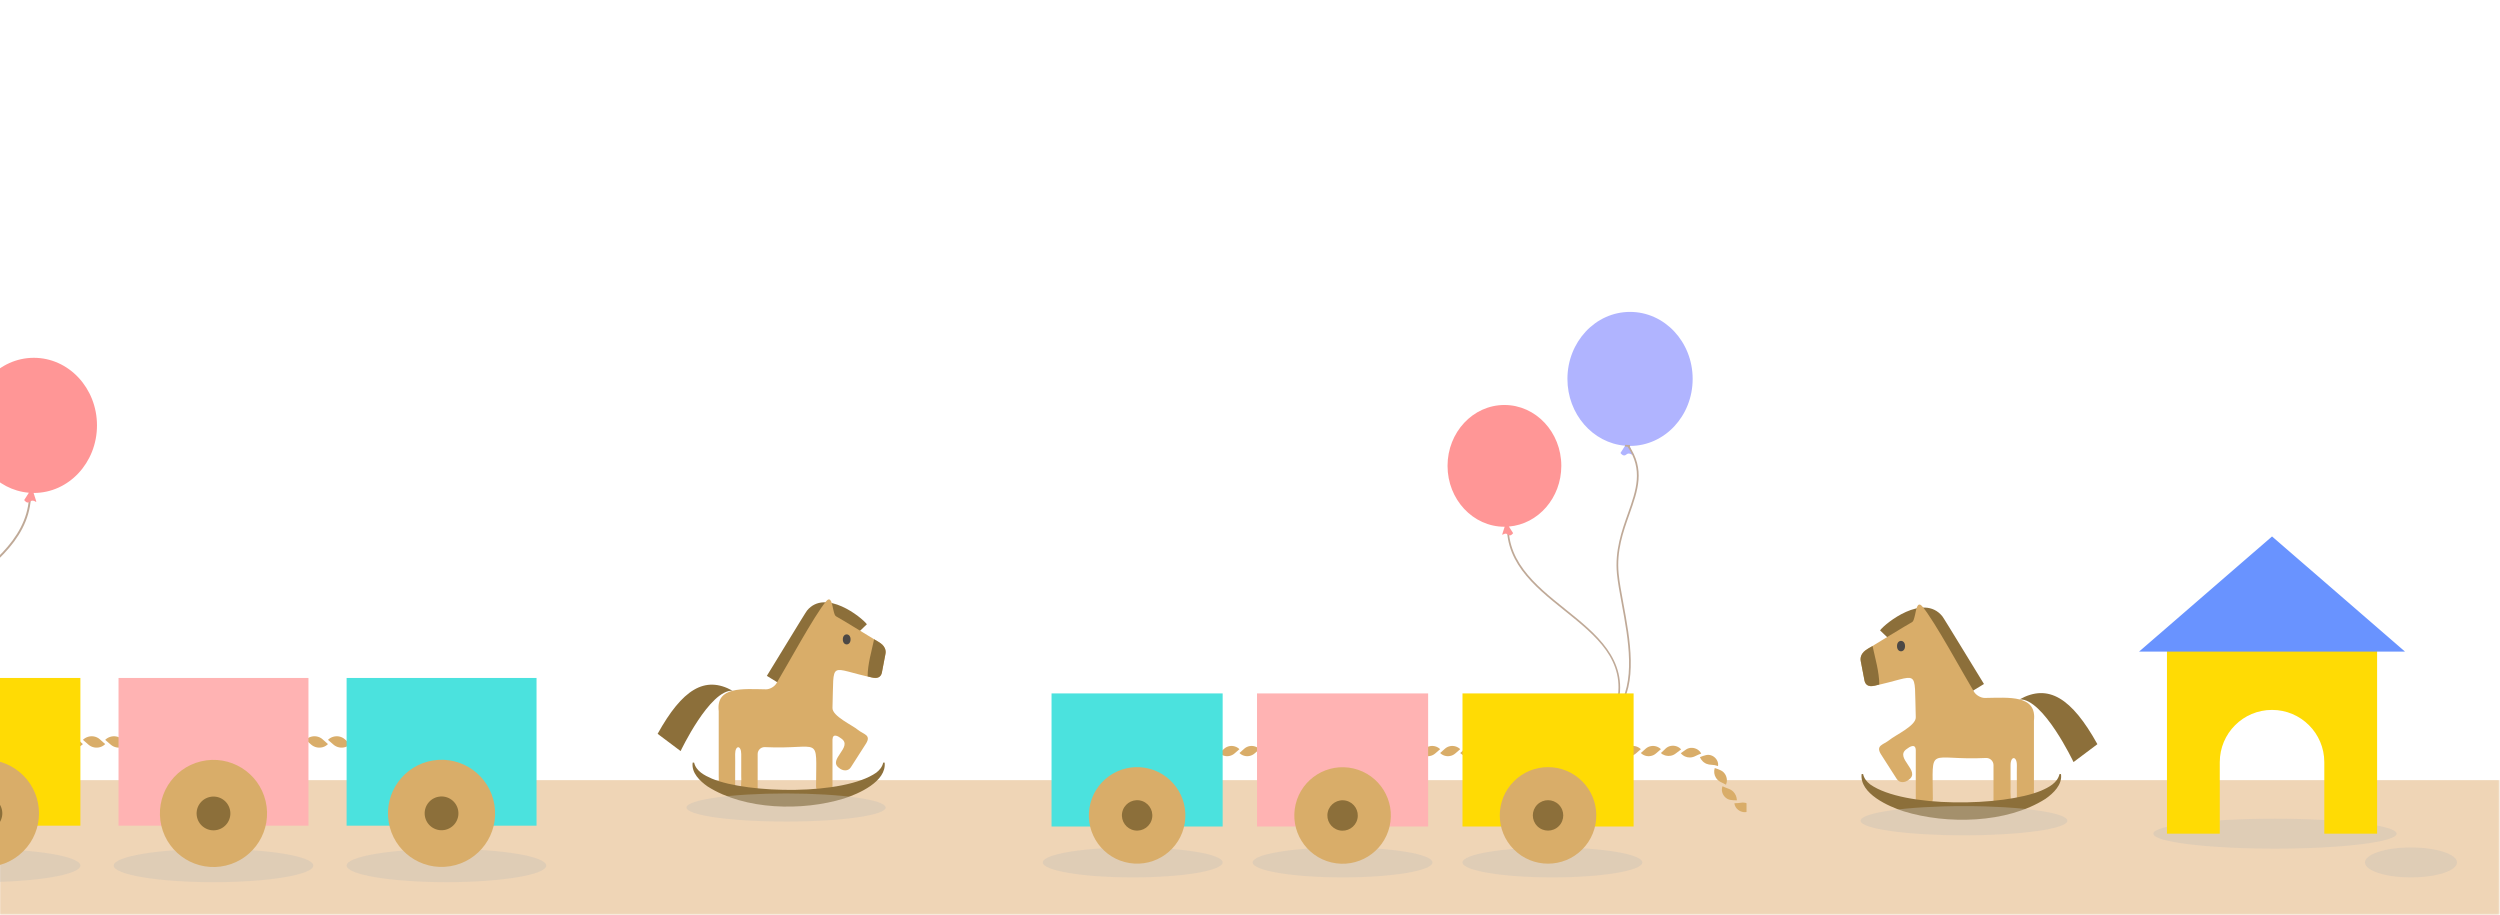 <svg width="1440" height="527" viewBox="0 0 1440 527" fill="none" xmlns="http://www.w3.org/2000/svg">
<mask id="mask0_12_35" style="mask-type:luminance" maskUnits="userSpaceOnUse" x="-1" y="9" width="1441" height="518">
<path d="M1439.8 9.982H-0.198V526.885H1439.8V9.982Z" fill="white"/>
</mask>
<g mask="url(#mask0_12_35)">
<path d="M1439.8 449.374H-0.198V526.885H1439.8V449.374Z" fill="#EFD5B6"/>
</g>
<mask id="mask1_12_35" style="mask-type:luminance" maskUnits="userSpaceOnUse" x="143" y="9" width="834" height="518">
<path d="M976.024 9.982H143V526.885H976.024V9.982Z" fill="white"/>
</mask>
<g mask="url(#mask1_12_35)">
<path d="M421.949 397.856C406.056 388.949 393.022 397.022 378.792 422.684L392.033 432.615C392.033 432.615 408.829 397.147 421.949 397.856Z" fill="#8C6F3A"/>
<path d="M448.495 393.462L470.959 356.81C477.736 350.381 490.141 361.724 493.581 365.08L499.325 359.568C496.259 355.499 475.404 338.905 464.872 351.653C464.447 351.894 442.012 388.962 441.706 389.302L448.495 393.462Z" fill="#8C6F3A"/>
<path d="M441.253 397.051C443.442 397.051 446.131 395.501 447.228 393.606C452.651 384.665 469.309 353.99 475.793 346.43C478.816 342.651 479.4 348.971 479.921 350.931C480.595 353.706 480.833 354.588 481.648 355.053C482.954 355.624 505.292 369.318 507.385 370.599C509.254 371.74 510.446 374.432 510.034 376.583L507.948 387.472C507.537 389.623 505.456 390.968 503.327 390.462C476.842 385.004 480.496 379.044 479.509 407.777C479.345 412.491 491.071 417.765 494.078 420.334C497.454 423.065 501.893 423.264 498.881 428.208L490.088 441.95C488.515 444.442 485.341 444.094 483.327 442.35C476.529 437.51 491.439 430.345 484.685 425.457C482.787 423.99 479.654 422.143 479.509 426.007C479.581 431.724 479.456 447.074 479.509 452.987C479.54 455.918 476.655 457.361 474.028 456.966C471.84 456.966 470.047 455.175 470.047 452.986C470.135 422.21 473.462 431.922 440.392 430.337C438.203 430.337 436.411 432.129 436.411 434.317C436.489 438.685 436.355 450.048 436.411 454.107C436.514 456.298 433.167 457.269 430.931 456.965C425.081 456.756 427.38 451.419 426.95 447.283V434.317C426.943 429.106 423.455 429.121 423.446 434.317C423.567 438.679 423.36 450.061 423.446 454.114C423.555 456.3 420.196 457.268 417.966 456.965C412.117 456.755 414.414 451.379 413.985 447.247C413.98 432.818 413.989 424.115 413.985 409.646C412.297 395.241 427.754 396.859 441.253 397.051Z" fill="#D9AD69"/>
<path d="M485.471 368.293C485.43 372.147 489.96 372.147 489.919 368.293C489.959 364.439 485.43 364.439 485.471 368.293Z" fill="#4C4845"/>
<path d="M503.49 368.221C506.666 370.051 510.831 372.155 510.035 376.582L507.949 387.471C506.941 391.761 502.81 390.44 499.747 389.61C499.818 382.346 501.995 375.279 503.49 368.221Z" fill="#8C6F3A"/>
<path d="M509.553 439.252C510.736 450.141 494.58 457.235 486.104 459.957C462.306 467.274 429.027 466.688 407.589 453.008C403.208 449.948 398.127 445.139 398.98 439.252H399.807C400.929 444.175 405.782 446.643 410.071 448.505C430.954 457.192 486.056 458.177 504.765 445.022C506.658 443.542 508.228 441.688 508.725 439.252H509.553Z" fill="#8C6F3A"/>
</g>
<mask id="mask2_12_35" style="mask-type:luminance" maskUnits="userSpaceOnUse" x="143" y="9" width="834" height="518">
<path d="M976.024 9.982H143V526.885H976.024V9.982Z" fill="white"/>
</mask>
<g mask="url(#mask2_12_35)">
<path opacity="0.4" d="M452.784 473.246C484.457 473.246 510.134 469.615 510.134 465.137C510.134 460.659 484.457 457.029 452.784 457.029C421.111 457.029 395.435 460.659 395.435 465.137C395.435 469.615 421.111 473.246 452.784 473.246Z" fill="#C9C2B8"/>
</g>
<mask id="mask3_12_35" style="mask-type:luminance" maskUnits="userSpaceOnUse" x="587" y="0" width="866" height="537">
<path d="M587.802 0H1453V536.867H587.802V0Z" fill="white"/>
</mask>
<g mask="url(#mask3_12_35)">
<path d="M1163.28 402.855C1179.78 393.603 1193.32 401.988 1208.1 428.642L1194.35 438.956C1194.35 438.956 1176.9 402.118 1163.28 402.855Z" fill="#8C6F3A"/>
<path d="M1135.71 398.291L1112.37 360.223C1105.34 353.546 1092.45 365.327 1088.88 368.812L1082.91 363.088C1086.1 358.861 1107.76 341.627 1118.7 354.867C1119.14 355.117 1142.44 393.618 1142.76 393.97L1135.71 398.291Z" fill="#8C6F3A"/>
<path d="M1143.23 402.019C1140.95 402.019 1138.16 400.408 1137.02 398.441C1131.39 389.154 1114.09 357.294 1107.35 349.443C1104.21 345.518 1103.61 352.082 1103.07 354.117C1102.37 356.999 1102.12 357.915 1101.27 358.399C1099.92 358.991 1076.72 373.214 1074.54 374.545C1072.6 375.73 1071.36 378.526 1071.79 380.76L1073.96 392.07C1074.38 394.303 1076.54 395.7 1078.76 395.175C1106.26 389.507 1102.47 383.316 1103.49 413.159C1103.66 418.055 1091.49 423.533 1088.36 426.201C1084.86 429.038 1080.25 429.244 1083.37 434.379L1092.51 448.652C1094.14 451.24 1097.44 450.878 1099.53 449.067C1106.59 444.04 1091.1 436.598 1098.12 431.522C1100.09 429.998 1103.34 428.079 1103.49 432.093C1103.42 438.03 1103.55 453.974 1103.49 460.114C1103.46 463.159 1106.46 464.658 1109.19 464.248C1111.46 464.248 1113.32 462.388 1113.32 460.113C1113.23 428.15 1109.77 438.237 1144.12 436.59C1146.4 436.59 1148.26 438.451 1148.26 440.724C1148.18 445.26 1148.32 457.062 1148.26 461.278C1148.15 463.554 1151.63 464.563 1153.95 464.247C1160.02 464.029 1157.64 458.487 1158.08 454.191V440.724C1158.09 435.311 1161.71 435.328 1161.72 440.724C1161.6 445.255 1161.81 457.075 1161.72 461.286C1161.61 463.556 1165.1 464.562 1167.41 464.247C1173.49 464.028 1171.1 458.445 1171.55 454.153C1171.55 439.167 1171.54 430.128 1171.55 415.1C1173.3 400.139 1157.25 401.82 1143.23 402.019Z" fill="#D9AD69"/>
<path d="M1097.3 372.15C1097.34 376.152 1092.64 376.152 1092.68 372.15C1092.64 368.147 1097.34 368.147 1097.3 372.15Z" fill="#4C4845"/>
<path d="M1078.59 372.075C1075.29 373.975 1070.96 376.161 1071.79 380.759L1073.96 392.069C1075 396.525 1079.29 395.152 1082.47 394.29C1082.4 386.746 1080.14 379.406 1078.59 372.075Z" fill="#8C6F3A"/>
<path d="M1072.29 445.849C1071.06 457.159 1087.84 464.527 1096.64 467.354C1121.36 474.954 1155.93 474.345 1178.19 460.137C1182.74 456.959 1188.02 451.964 1187.13 445.849H1186.27C1185.11 450.963 1180.07 453.526 1175.61 455.46C1153.92 464.483 1096.69 465.506 1077.26 451.842C1075.3 450.305 1073.67 448.379 1073.15 445.849H1072.29Z" fill="#8C6F3A"/>
</g>
<mask id="mask4_12_35" style="mask-type:luminance" maskUnits="userSpaceOnUse" x="587" y="0" width="866" height="537">
<path d="M587.802 0H1453V536.867H587.802V0Z" fill="white"/>
</mask>
<g mask="url(#mask4_12_35)">
<path opacity="0.4" d="M1131.25 481.156C1098.35 481.156 1071.69 477.386 1071.69 472.734C1071.69 468.083 1098.35 464.313 1131.25 464.313C1164.15 464.313 1190.82 468.083 1190.82 472.734C1190.82 477.386 1164.15 481.156 1131.25 481.156Z" fill="#C9C2B8"/>
</g>
<mask id="mask5_12_35" style="mask-type:luminance" maskUnits="userSpaceOnUse" x="173" y="9" width="834" height="518">
<path d="M1006.02 9.982H173V526.885H1006.02V9.982Z" fill="white"/>
</mask>
<g mask="url(#mask5_12_35)">
<path opacity="0.4" d="M652.451 505.392C681.057 505.392 704.247 501.528 704.247 496.761C704.247 491.994 681.057 488.13 652.451 488.13C623.846 488.13 600.656 491.994 600.656 496.761C600.656 501.528 623.846 505.392 652.451 505.392Z" fill="#C9C2B8"/>
<path opacity="0.4" d="M773.322 505.392C801.928 505.392 825.118 501.528 825.118 496.761C825.118 491.994 801.928 488.13 773.322 488.13C744.716 488.13 721.527 491.994 721.527 496.761C721.527 501.528 744.716 505.392 773.322 505.392Z" fill="#C9C2B8"/>
<path opacity="0.4" d="M894.193 505.392C922.799 505.392 945.988 501.528 945.988 496.761C945.988 491.994 922.799 488.13 894.193 488.13C865.587 488.13 842.397 491.994 842.397 496.761C842.397 501.528 865.587 505.392 894.193 505.392Z" fill="#C9C2B8"/>
</g>
<mask id="mask6_12_35" style="mask-type:luminance" maskUnits="userSpaceOnUse" x="173" y="9" width="834" height="518">
<path d="M1006.02 9.982H173V526.885H1006.02V9.982Z" fill="white"/>
</mask>
<g mask="url(#mask6_12_35)">
<path d="M974.973 218.257C974.973 196.937 958.824 179.654 938.905 179.654C918.985 179.654 902.838 196.938 902.838 218.257C902.838 238.55 917.471 255.173 936.059 256.729L933.4 260.908C933.4 260.908 934.994 263.406 936.739 261.829C937.922 260.76 939.236 261.38 939.96 261.892C940.128 262.011 940.351 261.842 940.288 261.645L938.758 256.856C938.807 256.856 938.856 256.86 938.905 256.86C958.826 256.859 974.973 239.576 974.973 218.257Z" fill="#B0B4FF"/>
<path d="M932.177 405.039L931.209 404.822C936.716 380.246 919.388 366.34 901.041 351.62C883.243 337.339 864.84 322.572 868.436 297.132L869.418 297.271C865.901 322.152 884.08 336.739 901.661 350.846C919.439 365.11 937.821 379.859 932.177 405.039Z" fill="#BFA997"/>
<path d="M899.315 268.34C899.315 248.973 884.646 233.272 866.55 233.272C848.455 233.272 833.784 248.973 833.784 268.34C833.784 287.708 848.454 303.409 866.55 303.409C866.595 303.409 866.639 303.405 866.683 303.405L865.294 307.756C865.237 307.935 865.439 308.089 865.592 307.981C866.249 307.517 867.444 306.953 868.518 307.925C870.103 309.357 871.551 307.087 871.551 307.087L869.136 303.291C886.021 301.878 899.315 286.776 899.315 268.34Z" fill="#FF9696"/>
<path d="M936.043 256.219L936.001 257.211L938.854 257.333L938.896 256.341L936.043 256.219Z" fill="#BFA997"/>
<path d="M932.002 409.035L931.211 408.434C942.573 393.487 937.87 368.072 934.091 347.651C932.927 341.359 931.826 335.418 931.357 330.533C930.076 317.186 934.083 305.88 937.621 295.905C942.437 282.319 946.596 270.585 937.394 257.139L938.213 256.579C947.699 270.442 943.462 282.396 938.556 296.236C934.883 306.597 931.085 317.31 932.346 330.438C932.81 335.279 933.906 341.201 935.066 347.469C938.882 368.085 943.629 393.739 932.002 409.035Z" fill="#BFA997"/>
<path d="M699.522 433.988C700.459 433.167 701.412 432.341 702.358 431.533L702.364 431.528L702.358 431.522C701.632 430.799 700.719 430.255 699.718 429.949C698.74 429.65 697.694 429.583 696.691 429.753C695.549 429.947 694.497 430.445 693.648 431.191C692.702 432.023 691.747 432.875 690.809 433.723L690.803 433.728L690.809 433.733C691.536 434.473 692.455 435.018 693.468 435.313C694.443 435.596 695.492 435.644 696.499 435.452C697.629 435.239 698.675 434.733 699.522 433.988Z" fill="#D9AD69"/>
<path d="M711.083 433.988C712.019 433.167 712.973 432.341 713.918 431.533L713.924 431.528L713.918 431.522C713.192 430.799 712.279 430.255 711.278 429.949C710.301 429.65 709.253 429.583 708.251 429.753C707.109 429.947 706.056 430.445 705.208 431.191C704.262 432.023 703.307 432.875 702.369 433.723L702.363 433.728L702.368 433.733C703.095 434.473 704.014 435.018 705.028 435.313C706.003 435.596 707.051 435.644 708.059 435.452C709.19 435.239 710.235 434.733 711.083 433.988Z" fill="#D9AD69"/>
<path d="M722.643 433.988C723.579 433.167 724.533 432.341 725.478 431.533L725.485 431.528L725.478 431.522C724.753 430.799 723.839 430.255 722.839 429.949C721.861 429.65 720.813 429.583 719.812 429.753C718.669 429.947 717.618 430.445 716.768 431.191C715.824 432.023 714.868 432.875 713.931 433.723L713.924 433.728L713.93 433.733C714.656 434.473 715.576 435.018 716.589 435.313C717.564 435.596 718.612 435.644 719.619 435.452C720.75 435.239 721.795 434.733 722.643 433.988Z" fill="#D9AD69"/>
<path d="M734.203 433.988C735.139 433.167 736.093 432.341 737.039 431.533L737.045 431.528L737.039 431.522C736.313 430.799 735.4 430.255 734.399 429.949C733.421 429.65 732.375 429.583 731.372 429.753C730.23 429.947 729.178 430.445 728.328 431.191C727.383 432.023 726.428 432.875 725.49 433.723L725.484 433.728L725.49 433.733C726.217 434.473 727.136 435.018 728.149 435.313C729.124 435.596 730.173 435.644 731.179 435.452C732.31 435.239 733.355 434.733 734.203 433.988Z" fill="#D9AD69"/>
<path d="M745.763 433.988C746.699 433.167 747.653 432.341 748.598 431.533L748.604 431.528L748.598 431.522C747.872 430.799 746.959 430.255 745.958 429.949C744.981 429.65 743.934 429.583 742.931 429.753C741.789 429.947 740.737 430.445 739.888 431.191C738.942 432.023 737.987 432.875 737.049 433.723L737.043 433.728L737.048 433.733C737.775 434.473 738.694 435.018 739.708 435.313C740.683 435.596 741.731 435.644 742.739 435.452C743.871 435.239 744.915 434.733 745.763 433.988Z" fill="#D9AD69"/>
<path d="M757.323 433.988C758.259 433.167 759.213 432.341 760.158 431.533L760.165 431.528L760.158 431.522C759.433 430.799 758.519 430.255 757.519 429.949C756.541 429.65 755.494 429.583 754.492 429.753C753.349 429.947 752.298 430.445 751.448 431.191C750.503 432.023 749.548 432.875 748.609 433.723L748.603 433.728L748.608 433.733C749.335 434.473 750.255 435.018 751.268 435.313C752.243 435.596 753.291 435.644 754.298 435.452C755.431 435.239 756.475 434.733 757.323 433.988Z" fill="#D9AD69"/>
<path d="M768.883 433.988C769.819 433.167 770.773 432.341 771.719 431.533L771.725 431.528L771.719 431.522C770.993 430.799 770.08 430.255 769.079 429.949C768.101 429.65 767.054 429.583 766.052 429.753C764.91 429.947 763.858 430.445 763.008 431.191C762.063 432.023 761.108 432.875 760.17 433.723L760.164 433.728L760.17 433.733C760.897 434.473 761.816 435.018 762.829 435.313C763.804 435.596 764.852 435.644 765.859 435.452C766.99 435.239 768.036 434.733 768.883 433.988Z" fill="#D9AD69"/>
<path d="M780.444 433.988C781.38 433.167 782.334 432.341 783.279 431.533L783.285 431.528L783.279 431.522C782.553 430.799 781.64 430.255 780.639 429.949C779.662 429.65 778.615 429.583 777.612 429.753C776.47 429.947 775.417 430.445 774.569 431.191C773.623 432.023 772.668 432.875 771.73 433.723L771.724 433.728L771.729 433.733C772.456 434.473 773.375 435.018 774.389 435.313C775.364 435.596 776.412 435.644 777.42 435.452C778.551 435.239 779.596 434.733 780.444 433.988Z" fill="#D9AD69"/>
<path d="M792.004 433.988C792.94 433.167 793.894 432.341 794.839 431.533L794.845 431.528L794.839 431.522C794.113 430.799 793.2 430.255 792.2 429.949C791.222 429.65 790.175 429.583 789.173 429.753C788.03 429.947 786.978 430.445 786.129 431.191C785.183 432.023 784.229 432.875 783.29 433.723L783.284 433.728L783.289 433.733C784.016 434.473 784.936 435.018 785.949 435.313C786.923 435.596 787.972 435.644 788.98 435.452C790.111 435.239 791.155 434.733 792.004 433.988Z" fill="#D9AD69"/>
<path d="M803.564 433.988C804.5 433.167 805.454 432.341 806.4 431.533L806.406 431.528L806.4 431.522C805.674 430.799 804.761 430.255 803.76 429.949C802.782 429.65 801.735 429.583 800.733 429.753C799.591 429.947 798.539 430.445 797.689 431.191C796.744 432.023 795.789 432.875 794.852 433.723L794.845 433.728L794.851 433.733C795.577 434.473 796.497 435.018 797.51 435.313C798.485 435.596 799.533 435.644 800.541 435.452C801.671 435.239 802.715 434.733 803.564 433.988Z" fill="#D9AD69"/>
<path d="M815.123 433.988C816.06 433.167 817.013 432.341 817.959 431.533L817.965 431.528L817.959 431.522C817.233 430.799 816.32 430.255 815.319 429.949C814.341 429.65 813.295 429.583 812.292 429.753C811.15 429.947 810.097 430.445 809.249 431.191C808.304 432.023 807.349 432.875 806.411 433.723L806.405 433.728L806.41 433.733C807.137 434.473 808.056 435.018 809.069 435.313C810.044 435.596 811.093 435.644 812.101 435.452C813.231 435.239 814.276 434.733 815.123 433.988Z" fill="#D9AD69"/>
<path d="M826.684 433.988C827.619 433.167 828.573 432.341 829.519 431.533L829.525 431.528L829.519 431.522C828.793 430.799 827.88 430.255 826.879 429.949C825.901 429.65 824.855 429.583 823.852 429.753C822.71 429.947 821.657 430.445 820.809 431.191C819.863 432.023 818.908 432.875 817.97 433.723L817.964 433.728L817.969 433.733C818.696 434.473 819.615 435.018 820.628 435.313C821.603 435.596 822.652 435.644 823.66 435.452C824.79 435.239 825.836 434.733 826.684 433.988Z" fill="#D9AD69"/>
<path d="M838.244 433.988C839.18 433.167 840.134 432.341 841.079 431.533L841.086 431.528L841.079 431.522C840.354 430.799 839.441 430.255 838.44 429.949C837.462 429.65 836.416 429.583 835.413 429.753C834.271 429.947 833.219 430.445 832.369 431.191C831.424 432.023 830.469 432.875 829.531 433.723L829.524 433.728L829.53 433.733C830.256 434.473 831.176 435.018 832.189 435.313C833.165 435.596 834.212 435.644 835.22 435.452C836.351 435.239 837.396 434.733 838.244 433.988Z" fill="#D9AD69"/>
<path d="M849.804 433.988C850.74 433.167 851.694 432.341 852.64 431.533L852.646 431.528L852.64 431.522C851.914 430.799 851.001 430.255 850 429.949C849.022 429.65 847.975 429.583 846.973 429.753C845.831 429.947 844.778 430.445 843.929 431.191C842.984 432.023 842.029 432.875 841.092 433.723L841.085 433.728L841.091 433.733C841.817 434.473 842.737 435.018 843.75 435.313C844.725 435.596 845.773 435.644 846.78 435.452C847.911 435.239 848.957 434.733 849.804 433.988Z" fill="#D9AD69"/>
<path d="M861.364 433.988C862.301 433.167 863.254 432.341 864.2 431.533L864.206 431.528L864.2 431.522C863.474 430.799 862.561 430.255 861.56 429.949C860.582 429.65 859.536 429.583 858.533 429.753C857.391 429.947 856.338 430.445 855.49 431.191C854.544 432.023 853.589 432.875 852.651 433.723L852.645 433.728L852.651 433.733C853.378 434.473 854.297 435.018 855.31 435.313C856.285 435.596 857.334 435.644 858.342 435.452C859.471 435.239 860.517 434.733 861.364 433.988Z" fill="#D9AD69"/>
<path d="M872.925 433.988C873.861 433.167 874.815 432.341 875.76 431.533L875.766 431.528L875.76 431.522C875.034 430.799 874.121 430.255 873.121 429.949C872.143 429.65 871.096 429.583 870.094 429.753C868.951 429.947 867.9 430.445 867.05 431.191C866.104 432.023 865.15 432.875 864.211 433.723L864.205 433.728L864.21 433.733C864.937 434.473 865.857 435.018 866.87 435.313C867.844 435.596 868.893 435.644 869.901 435.452C871.032 435.239 872.076 434.733 872.925 433.988Z" fill="#D9AD69"/>
<path d="M884.484 433.988C885.42 433.167 886.374 432.341 887.32 431.533L887.326 431.528L887.32 431.522C886.594 430.799 885.681 430.255 884.68 429.949C883.702 429.65 882.655 429.583 881.653 429.753C880.511 429.947 879.459 430.445 878.609 431.191C877.664 432.023 876.709 432.875 875.772 433.723L875.766 433.728L875.771 433.733C876.498 434.473 877.417 435.018 878.43 435.313C879.406 435.596 880.453 435.644 881.461 435.452C882.592 435.239 883.637 434.733 884.484 433.988Z" fill="#D9AD69"/>
<path d="M896.044 433.988C896.981 433.167 897.934 432.341 898.88 431.533L898.886 431.528L898.88 431.522C898.154 430.799 897.241 430.255 896.24 429.949C895.262 429.65 894.216 429.583 893.213 429.753C892.071 429.947 891.019 430.445 890.169 431.191C889.224 432.023 888.269 432.875 887.331 433.723L887.325 433.728L887.331 433.733C888.058 434.473 888.977 435.018 889.99 435.313C890.965 435.596 892.014 435.644 893.021 435.452C894.152 435.239 895.197 434.733 896.044 433.988Z" fill="#D9AD69"/>
<path d="M907.605 433.988C908.541 433.167 909.495 432.341 910.44 431.533L910.446 431.528L910.44 431.522C909.714 430.799 908.801 430.255 907.8 429.949C906.823 429.65 905.776 429.583 904.773 429.753C903.631 429.947 902.58 430.445 901.73 431.191C900.784 432.023 899.829 432.875 898.891 433.723L898.885 433.728L898.891 433.733C899.618 434.473 900.538 435.018 901.551 435.313C902.526 435.596 903.574 435.644 904.582 435.452C905.713 435.239 906.757 434.733 907.605 433.988Z" fill="#D9AD69"/>
<path d="M919.165 433.988C920.101 433.167 921.055 432.341 922 431.533L922.007 431.528L922 431.522C921.275 430.799 920.361 430.255 919.361 429.949C918.383 429.65 917.336 429.583 916.334 429.753C915.191 429.947 914.14 430.445 913.29 431.191C912.346 432.023 911.39 432.875 910.452 433.723L910.445 433.728L910.451 433.733C911.177 434.473 912.097 435.018 913.11 435.313C914.086 435.596 915.133 435.644 916.141 435.452C917.272 435.239 918.317 434.733 919.165 433.988Z" fill="#D9AD69"/>
<path d="M930.725 433.988C931.661 433.167 932.615 432.341 933.561 431.533L933.567 431.528L933.561 431.522C932.835 430.799 931.922 430.255 930.921 429.949C929.943 429.65 928.896 429.583 927.894 429.753C926.752 429.947 925.7 430.445 924.85 431.191C923.906 432.023 922.95 432.875 922.012 433.723L922.006 433.728L922.011 433.733C922.738 434.473 923.657 435.018 924.67 435.313C925.646 435.596 926.693 435.644 927.701 435.452C928.832 435.239 929.878 434.733 930.725 433.988Z" fill="#D9AD69"/>
<path d="M942.286 433.988C943.222 433.167 944.176 432.341 945.121 431.533L945.127 431.528L945.121 431.522C944.395 430.799 943.482 430.255 942.481 429.949C941.504 429.65 940.457 429.583 939.454 429.753C938.312 429.947 937.259 430.445 936.411 431.191C935.465 432.023 934.51 432.875 933.572 433.723L933.566 433.728L933.571 433.733C934.298 434.473 935.217 435.018 936.231 435.313C937.205 435.596 938.254 435.644 939.262 435.452C940.393 435.239 941.437 434.733 942.286 433.988Z" fill="#D9AD69"/>
<path d="M953.846 433.988C954.782 433.167 955.736 432.341 956.681 431.533L956.688 431.528L956.681 431.522C955.956 430.799 955.042 430.255 954.042 429.949C953.064 429.65 952.017 429.583 951.015 429.753C949.872 429.947 948.82 430.445 947.971 431.191C947.026 432.023 946.071 432.875 945.132 433.723L945.126 433.728L945.131 433.733C945.858 434.473 946.778 435.018 947.791 435.313C948.766 435.596 949.814 435.644 950.821 435.452C951.953 435.239 952.997 434.733 953.846 433.988Z" fill="#D9AD69"/>
<path d="M965.338 433.92C966.292 433.139 967.296 432.382 968.326 431.658L968.333 431.653L968.328 431.647C967.656 430.863 966.751 430.249 965.728 429.894C964.728 429.546 963.634 429.45 962.591 429.611C961.401 429.797 960.315 430.317 959.475 431.097C958.542 431.961 957.656 432.902 956.694 433.723L956.688 433.728L956.694 433.733C956.875 433.919 957.069 434.09 957.274 434.251C957.478 434.404 957.653 434.573 958.07 434.675C958.5 434.91 958.975 435.095 959.462 435.221C960.405 435.466 961.403 435.496 962.372 435.31C963.455 435.104 964.473 434.621 965.338 433.92Z" fill="#D9AD69"/>
<path d="M976.455 435.535C977.542 434.977 978.692 434.475 979.893 434.052L979.901 434.049L979.897 434.042C979.441 433.103 978.676 432.277 977.724 431.693C976.793 431.129 975.704 430.793 974.626 430.756C973.396 430.7 972.22 431.028 971.257 431.647C970.184 432.336 969.137 433.081 968.145 433.841L968.139 433.846L968.144 433.852C968.79 434.654 969.611 435.287 970.526 435.707C971.407 436.116 972.367 436.31 973.329 436.31C974.412 436.297 975.47 436.039 976.455 435.535Z" fill="#D9AD69"/>
<path d="M985.909 440.534C987.096 440.558 988.315 440.799 989.562 441.252L989.57 441.255L989.572 441.247C989.662 440.733 989.673 440.162 989.585 439.582C989.466 439.032 989.288 438.426 988.98 437.897C988.392 436.845 987.464 435.933 986.405 435.413C985.207 434.788 983.907 434.656 982.774 434.913C981.5 435.22 980.288 435.626 979.147 436.111L979.14 436.115L979.143 436.122C979.544 437.058 980.115 437.881 980.791 438.535C981.121 438.845 981.451 439.141 981.831 439.362C982.179 439.616 982.582 439.798 982.976 439.965C983.871 440.332 984.852 440.492 985.909 440.534Z" fill="#D9AD69"/>
<path d="M990.833 450.295C991.94 450.881 993.066 451.47 994.175 451.994L994.182 451.998L994.185 451.99C994.564 451.052 994.738 450.039 994.669 449.019C994.601 448.019 994.304 447.024 993.772 446.123C993.178 445.107 992.282 444.251 991.239 443.755C990.079 443.198 988.866 442.717 987.693 442.395L987.685 442.392L987.683 442.4C987.396 443.369 987.298 444.342 987.418 445.304C987.528 446.242 987.857 447.152 988.388 448.006C988.986 448.946 989.829 449.766 990.833 450.295Z" fill="#D9AD69"/>
<path d="M996.703 460.739C997.325 460.851 997.981 460.903 998.604 460.95C999.222 461.004 999.841 461.019 1000.46 460.998H1000.46V460.99C1000.4 460.007 1000.21 459.029 999.835 458.187C999.481 457.348 998.985 456.61 998.343 455.98C997.619 455.26 996.711 454.697 995.672 454.329C994.515 453.924 993.334 453.422 992.173 452.879L992.166 452.876L992.163 452.883C991.785 453.858 991.685 454.976 991.942 456.088C992.176 457.158 992.737 458.205 993.528 459.03C994.41 459.959 995.546 460.565 996.703 460.739Z" fill="#D9AD69"/>
<path d="M1006.67 467.558C1007.9 467.124 1009.06 466.72 1010.19 466.211L1010.2 466.208L1010.2 466.2C1009.73 465.326 1009.13 464.472 1008.37 463.881C1007.66 463.239 1006.8 462.841 1005.94 462.55C1004.93 462.265 1003.9 462.18 1002.8 462.373C1001.61 462.541 1000.32 462.682 999.03 462.658H999.022L999.023 462.666C999.1 463.742 999.58 464.777 1000.33 465.681C1001.08 466.497 1002.06 467.189 1003.13 467.51C1004.32 467.938 1005.59 467.87 1006.67 467.558Z" fill="#D9AD69"/>
<path d="M940.957 399.409H842.398V476.066H940.957V399.409Z" fill="#FFDB04"/>
<path d="M911.326 489.325C922.182 478.469 922.182 460.868 911.326 450.012C900.47 439.156 882.869 439.156 872.013 450.012C861.157 460.868 861.157 478.469 872.013 489.325C882.869 500.181 900.47 500.181 911.326 489.325Z" fill="#D9AD69"/>
<path d="M897.865 475.864C901.287 472.443 901.287 466.895 897.865 463.473C894.443 460.051 888.895 460.051 885.473 463.473C882.052 466.895 882.052 472.442 885.473 475.864C888.895 479.286 894.443 479.286 897.865 475.864Z" fill="#8C6F3A"/>
<path d="M704.247 399.409H605.688V476.066H704.247V399.409Z" fill="#4BE2DE"/>
<path d="M682.422 474.122C684.882 458.967 674.59 444.688 659.435 442.228C644.28 439.769 630.001 450.061 627.541 465.216C625.082 480.371 635.373 494.65 650.528 497.109C665.683 499.569 679.963 489.277 682.422 474.122Z" fill="#D9AD69"/>
<path d="M663.631 471.073C664.407 466.296 661.163 461.795 656.386 461.02C651.609 460.244 647.108 463.488 646.333 468.265C645.557 473.042 648.801 477.543 653.578 478.318C658.355 479.094 662.856 475.85 663.631 471.073Z" fill="#8C6F3A"/>
<path d="M822.602 399.409H724.042V476.066H822.602V399.409Z" fill="#FFB3B3"/>
<path d="M800.382 476.106C803.91 461.165 794.658 446.192 779.716 442.664C764.775 439.136 749.802 448.388 746.274 463.33C742.746 478.271 751.998 493.244 766.94 496.772C781.881 500.3 796.854 491.048 800.382 476.106Z" fill="#D9AD69"/>
<path d="M781.856 471.732C782.968 467.023 780.052 462.303 775.342 461.191C770.632 460.079 765.913 462.995 764.801 467.705C763.689 472.415 766.605 477.134 771.315 478.246C776.025 479.358 780.744 476.442 781.856 471.732Z" fill="#8C6F3A"/>
</g>
<mask id="mask7_12_35" style="mask-type:luminance" maskUnits="userSpaceOnUse" x="-136" y="-42" width="926" height="574">
<path d="M-135.32 -41.752H789.32V532H-135.32V-41.752Z" fill="white"/>
</mask>
<g mask="url(#mask7_12_35)">
<path opacity="0.4" d="M257.139 508.143C225.387 508.143 199.647 503.854 199.647 498.563C199.647 493.272 225.387 488.982 257.139 488.982C288.891 488.982 314.63 493.272 314.63 498.563C314.63 503.854 288.891 508.143 257.139 508.143Z" fill="#C9C2B8"/>
<path opacity="0.4" d="M122.975 508.143C91.223 508.143 65.483 503.854 65.483 498.563C65.483 493.272 91.223 488.982 122.975 488.982C154.727 488.982 180.467 493.272 180.467 498.563C180.467 503.854 154.727 508.143 122.975 508.143Z" fill="#C9C2B8"/>
<path opacity="0.4" d="M-11.189 508.143C-42.941 508.143 -68.681 503.854 -68.681 498.563C-68.681 493.272 -42.941 488.982 -11.189 488.982C20.562 488.982 46.303 493.272 46.303 498.563C46.303 503.854 20.562 508.143 -11.189 508.143Z" fill="#C9C2B8"/>
</g>
<mask id="mask8_12_35" style="mask-type:luminance" maskUnits="userSpaceOnUse" x="-136" y="-42" width="926" height="574">
<path d="M-135.32 -41.752H789.32V532H-135.32V-41.752Z" fill="white"/>
</mask>
<g mask="url(#mask8_12_35)">
<path d="M-53.351 396.753L-52.276 396.512C-58.389 369.233 -39.155 353.799 -18.79 337.459C0.965 321.607 21.392 305.217 17.4 276.979L16.311 277.133C20.215 304.75 0.036 320.942 -19.479 336.6C-39.212 352.433 -59.615 368.805 -53.351 396.753Z" fill="#BFA997"/>
<path d="M-16.875 245.021C-16.875 223.523 -0.592 206.096 19.494 206.096C39.579 206.096 55.863 223.523 55.863 245.021C55.863 266.519 39.58 283.946 19.494 283.946C19.444 283.946 19.395 283.942 19.346 283.942L20.887 288.771C20.951 288.97 20.727 289.141 20.557 289.021C19.828 288.507 18.502 287.88 17.309 288.958C15.55 290.549 13.942 288.029 13.942 288.029L16.624 283.815C-2.119 282.247 -16.875 265.484 -16.875 245.021Z" fill="#FF9696"/>
<path d="M204.891 428.887C203.852 427.975 202.793 427.058 201.744 426.161L201.737 426.155L201.744 426.148C202.549 425.346 203.563 424.743 204.673 424.403C205.759 424.071 206.92 423.996 208.033 424.186C209.301 424.401 210.469 424.953 211.412 425.782C212.461 426.706 213.521 427.651 214.563 428.592L214.569 428.598L214.563 428.603C213.756 429.424 212.735 430.03 211.611 430.357C210.529 430.671 209.365 430.724 208.247 430.512C206.992 430.275 205.832 429.713 204.891 428.887Z" fill="#D9AD69"/>
<path d="M192.059 428.887C191.02 427.975 189.961 427.058 188.912 426.161L188.905 426.155L188.912 426.148C189.717 425.346 190.731 424.743 191.842 424.403C192.927 424.071 194.09 423.996 195.202 424.186C196.47 424.401 197.638 424.953 198.58 425.782C199.629 426.706 200.689 427.651 201.731 428.592L201.738 428.598L201.732 428.603C200.925 429.424 199.905 430.03 198.78 430.357C197.697 430.671 196.534 430.724 195.415 430.512C194.16 430.275 193 429.713 192.059 428.887Z" fill="#D9AD69"/>
<path d="M179.227 428.887C178.188 427.975 177.13 427.058 176.08 426.161L176.073 426.155L176.08 426.148C176.886 425.346 177.899 424.743 179.01 424.403C180.095 424.071 181.258 423.996 182.37 424.186C183.638 424.401 184.805 424.953 185.749 425.782C186.797 426.706 187.858 427.651 188.898 428.592L188.905 428.598L188.899 428.603C188.092 429.424 187.072 430.03 185.947 430.357C184.865 430.671 183.702 430.724 182.584 430.512C181.329 430.275 180.168 429.713 179.227 428.887Z" fill="#D9AD69"/>
<path d="M166.396 428.887C165.357 427.975 164.298 427.058 163.248 426.161L163.241 426.155L163.248 426.148C164.054 425.346 165.068 424.743 166.178 424.403C167.264 424.071 168.425 423.996 169.538 424.186C170.806 424.401 171.974 424.953 172.917 425.782C173.966 426.706 175.026 427.651 176.067 428.592L176.074 428.598L176.067 428.603C175.261 429.424 174.24 430.03 173.115 430.357C172.034 430.671 170.87 430.724 169.752 430.512C168.497 430.275 167.338 429.713 166.396 428.887Z" fill="#D9AD69"/>
<path d="M153.565 428.887C152.526 427.975 151.467 427.058 150.418 426.161L150.411 426.155L150.418 426.148C151.224 425.346 152.237 424.743 153.348 424.403C154.433 424.071 155.595 423.996 156.708 424.186C157.976 424.401 159.143 424.953 160.086 425.782C161.136 426.706 162.196 427.651 163.237 428.592L163.244 428.598L163.238 428.603C162.431 429.424 161.411 430.03 160.286 430.357C159.203 430.671 158.041 430.724 156.922 430.512C155.665 430.275 154.506 429.713 153.565 428.887Z" fill="#D9AD69"/>
<path d="M140.734 428.887C139.694 427.975 138.636 427.058 137.586 426.161L137.579 426.155L137.586 426.148C138.392 425.346 139.406 424.743 140.516 424.403C141.602 424.071 142.763 423.996 143.876 424.186C145.144 424.401 146.311 424.953 147.255 425.782C148.304 426.706 149.364 427.651 150.405 428.592L150.412 428.598L150.406 428.603C149.6 429.424 148.579 430.03 147.455 430.357C146.373 430.671 145.209 430.724 144.091 430.512C142.834 430.275 141.674 429.713 140.734 428.887Z" fill="#D9AD69"/>
<path d="M127.902 428.887C126.863 427.975 125.804 427.058 124.755 426.161L124.748 426.155L124.755 426.148C125.56 425.346 126.574 424.743 127.685 424.403C128.77 424.071 129.933 423.996 131.044 424.186C132.312 424.401 133.48 424.953 134.423 425.782C135.472 426.706 136.532 427.651 137.574 428.592L137.581 428.598L137.574 428.603C136.767 429.424 135.746 430.03 134.622 430.357C133.54 430.671 132.376 430.724 131.258 430.512C130.003 430.275 128.843 429.713 127.902 428.887Z" fill="#D9AD69"/>
<path d="M115.07 428.887C114.031 427.975 112.972 427.058 111.923 426.161L111.916 426.155L111.923 426.148C112.728 425.346 113.742 424.743 114.853 424.403C115.938 424.071 117.1 423.996 118.213 424.186C119.481 424.401 120.649 424.953 121.591 425.782C122.641 426.706 123.7 427.651 124.742 428.592L124.749 428.598L124.743 428.603C123.936 429.424 122.916 430.03 121.791 430.357C120.708 430.671 119.545 430.724 118.427 430.512C117.171 430.275 116.011 429.713 115.07 428.887Z" fill="#D9AD69"/>
<path d="M102.238 428.887C101.199 427.975 100.141 427.058 99.091 426.161L99.084 426.155L99.091 426.148C99.897 425.346 100.91 424.743 102.021 424.403C103.107 424.071 104.268 423.996 105.381 424.186C106.649 424.401 107.818 424.953 108.759 425.782C109.809 426.706 110.869 427.651 111.91 428.592L111.917 428.598L111.911 428.603C111.105 429.424 110.084 430.03 108.959 430.357C107.878 430.671 106.714 430.724 105.595 430.512C104.34 430.275 103.18 429.713 102.238 428.887Z" fill="#D9AD69"/>
<path d="M89.407 428.887C88.368 427.975 87.309 427.058 86.26 426.161L86.253 426.155L86.26 426.148C87.065 425.346 88.079 424.743 89.189 424.403C90.275 424.071 91.438 423.996 92.549 424.186C93.817 424.401 94.985 424.953 95.928 425.782C96.977 426.706 98.037 427.651 99.077 428.592L99.084 428.598L99.079 428.603C98.272 429.424 97.251 430.03 96.127 430.357C95.045 430.671 93.881 430.724 92.762 430.512C91.508 430.275 90.349 429.713 89.407 428.887Z" fill="#D9AD69"/>
<path d="M76.576 428.887C75.537 427.975 74.478 427.058 73.429 426.161L73.422 426.155L73.429 426.148C74.235 425.346 75.248 424.743 76.359 424.403C77.444 424.071 78.606 423.996 79.719 424.186C80.987 424.401 82.155 424.953 83.097 425.782C84.146 426.706 85.206 427.651 86.247 428.592L86.254 428.598L86.248 428.603C85.441 429.424 84.421 430.03 83.296 430.357C82.214 430.671 81.05 430.724 79.932 430.512C78.676 430.275 77.517 429.713 76.576 428.887Z" fill="#D9AD69"/>
<path d="M63.745 428.887C62.707 427.975 61.647 427.058 60.597 426.161L60.59 426.155L60.597 426.148C61.403 425.346 62.417 424.743 63.527 424.403C64.613 424.071 65.774 423.996 66.887 424.186C68.155 424.401 69.324 424.953 70.266 425.782C71.315 426.706 72.375 427.651 73.416 428.592L73.423 428.598L73.418 428.603C72.611 429.424 71.59 430.03 70.466 430.357C69.384 430.671 68.22 430.724 67.101 430.512C65.846 430.275 64.686 429.713 63.745 428.887Z" fill="#D9AD69"/>
<path d="M50.913 428.887C49.874 427.975 48.815 427.058 47.766 426.161L47.759 426.155L47.766 426.148C48.571 425.346 49.585 424.743 50.696 424.403C51.781 424.071 52.943 423.996 54.056 424.186C55.324 424.401 56.491 424.953 57.434 425.782C58.483 426.706 59.543 427.651 60.585 428.592L60.592 428.598L60.586 428.603C59.779 429.424 58.758 430.03 57.634 430.357C56.551 430.671 55.388 430.724 54.269 430.512C53.014 430.275 51.854 429.713 50.913 428.887Z" fill="#D9AD69"/>
<path d="M38.081 428.887C37.042 427.975 35.983 427.058 34.934 426.161L34.927 426.155L34.934 426.148C35.74 425.346 36.753 424.743 37.864 424.403C38.949 424.071 40.112 423.996 41.224 424.186C42.492 424.401 43.66 424.953 44.602 425.782C45.652 426.706 46.712 427.651 47.752 428.592L47.759 428.598L47.753 428.603C46.946 429.424 45.926 430.03 44.801 430.357C43.719 430.671 42.555 430.724 41.438 430.512C40.182 430.275 39.022 429.713 38.081 428.887Z" fill="#D9AD69"/>
<path d="M25.25 428.887C24.21 427.975 23.152 427.058 22.102 426.161L22.095 426.155L22.102 426.148C22.908 425.346 23.922 424.743 25.032 424.403C26.118 424.071 27.279 423.996 28.392 424.186C29.66 424.401 30.829 424.953 31.771 425.782C32.82 426.706 33.88 427.651 34.921 428.592L34.928 428.598L34.921 428.603C34.115 429.424 33.094 430.03 31.969 430.357C30.888 430.671 29.724 430.724 28.605 430.512C27.351 430.275 26.19 429.713 25.25 428.887Z" fill="#D9AD69"/>
<path d="M12.418 428.887C11.379 427.975 10.32 427.058 9.271 426.161L9.264 426.155L9.271 426.148C10.076 425.346 11.09 424.743 12.201 424.403C13.286 424.071 14.447 423.996 15.56 424.186C16.828 424.401 17.996 424.953 18.939 425.782C19.988 426.706 21.048 427.651 22.09 428.592L22.097 428.598L22.091 428.603C21.284 429.424 20.263 430.03 19.139 430.357C18.057 430.671 16.893 430.724 15.774 430.512C14.519 430.275 13.36 429.713 12.418 428.887Z" fill="#D9AD69"/>
<path d="M-0.413 428.887C-1.452 427.975 -2.51 427.058 -3.56 426.161L-3.567 426.155L-3.56 426.148C-2.754 425.346 -1.741 424.743 -0.63 424.403C0.455 424.071 1.618 423.996 2.73 424.186C3.998 424.401 5.165 424.953 6.108 425.782C7.158 426.706 8.218 427.651 9.258 428.592L9.265 428.598L9.259 428.603C8.452 429.424 7.432 430.03 6.307 430.357C5.224 430.671 4.061 430.724 2.943 430.512C1.687 430.275 0.528 429.713 -0.413 428.887Z" fill="#D9AD69"/>
<path d="M-63.096 390.505H46.303V475.592H-63.096V390.505Z" fill="#FFDB04"/>
<path d="M-30.207 490.309C-42.257 478.259 -42.257 458.722 -30.207 446.672C-18.157 434.622 1.38 434.622 13.431 446.672C25.481 458.722 25.48 478.259 13.431 490.309C1.38 502.359 -18.157 502.359 -30.207 490.309Z" fill="#D9AD69"/>
<path d="M-15.265 475.368C-19.064 471.57 -19.064 465.412 -15.265 461.613C-11.467 457.815 -5.309 457.815 -1.511 461.613C2.287 465.412 2.287 471.57 -1.511 475.368C-5.309 479.166 -11.467 479.166 -15.265 475.368Z" fill="#8C6F3A"/>
<path d="M199.647 390.505H309.046V475.592H199.647V390.505Z" fill="#4BE2DE"/>
<path d="M223.872 473.434C221.142 456.613 232.565 440.763 249.387 438.033C266.209 435.303 282.058 446.726 284.788 463.548C287.518 480.37 276.095 496.219 259.273 498.95C242.452 501.68 226.602 490.256 223.872 473.434Z" fill="#D9AD69"/>
<path d="M244.729 470.049C243.869 464.747 247.469 459.751 252.772 458.891C258.074 458.03 263.07 461.631 263.93 466.933C264.791 472.236 261.19 477.231 255.888 478.092C250.586 478.952 245.59 475.352 244.729 470.049Z" fill="#8C6F3A"/>
<path d="M68.275 390.505H177.674V475.592H68.275V390.505Z" fill="#FFB3B3"/>
<path d="M92.939 475.637C89.023 459.052 99.293 442.432 115.877 438.516C132.462 434.6 149.081 444.87 152.998 461.455C156.914 478.04 146.644 494.659 130.059 498.575C113.474 502.491 96.855 492.221 92.939 475.637Z" fill="#D9AD69"/>
<path d="M113.502 470.781C112.268 465.554 115.505 460.315 120.733 459.081C125.96 457.847 131.199 461.084 132.433 466.311C133.668 471.539 130.43 476.777 125.203 478.012C119.975 479.246 114.737 476.009 113.502 470.781Z" fill="#8C6F3A"/>
</g>
<mask id="mask9_12_35" style="mask-type:luminance" maskUnits="userSpaceOnUse" x="1213" y="9" width="834" height="518">
<path d="M2046.02 9.982H1213V526.885H2046.02V9.982Z" fill="white"/>
</mask>
<g mask="url(#mask9_12_35)">
<path opacity="0.4" d="M1388.72 505.392C1403.36 505.392 1415.23 501.528 1415.23 496.761C1415.23 491.994 1403.36 488.13 1388.72 488.13C1374.08 488.13 1362.21 491.994 1362.21 496.761C1362.21 501.528 1374.08 505.392 1388.72 505.392Z" fill="#C9C2B8"/>
</g>
<mask id="mask10_12_35" style="mask-type:luminance" maskUnits="userSpaceOnUse" x="1213" y="9" width="834" height="518">
<path d="M2046.02 9.982H1213V526.885H2046.02V9.982Z" fill="white"/>
</mask>
<g mask="url(#mask10_12_35)">
<path opacity="0.4" d="M1310.38 488.831C1349.07 488.831 1380.44 484.966 1380.44 480.199C1380.44 475.432 1349.07 471.568 1310.38 471.568C1271.69 471.568 1240.32 475.432 1240.32 480.199C1240.32 484.966 1271.69 488.831 1310.38 488.831Z" fill="#C9C2B8"/>
</g>
<mask id="mask11_12_35" style="mask-type:luminance" maskUnits="userSpaceOnUse" x="1213" y="9" width="834" height="518">
<path d="M2046.02 9.982H1213V526.885H2046.02V9.982Z" fill="white"/>
</mask>
<g mask="url(#mask11_12_35)">
<path d="M1248.17 372.895V480.198H1278.59V439.01C1278.59 422.384 1292.06 408.905 1308.69 408.905C1325.32 408.905 1338.8 422.383 1338.8 439.01V480.198H1369.21V372.895H1248.17Z" fill="#FFDB04"/>
<path d="M1308.69 308.996L1232.12 375.305H1385.26L1308.69 308.996Z" fill="#6993FF"/>
</g>
</svg>
